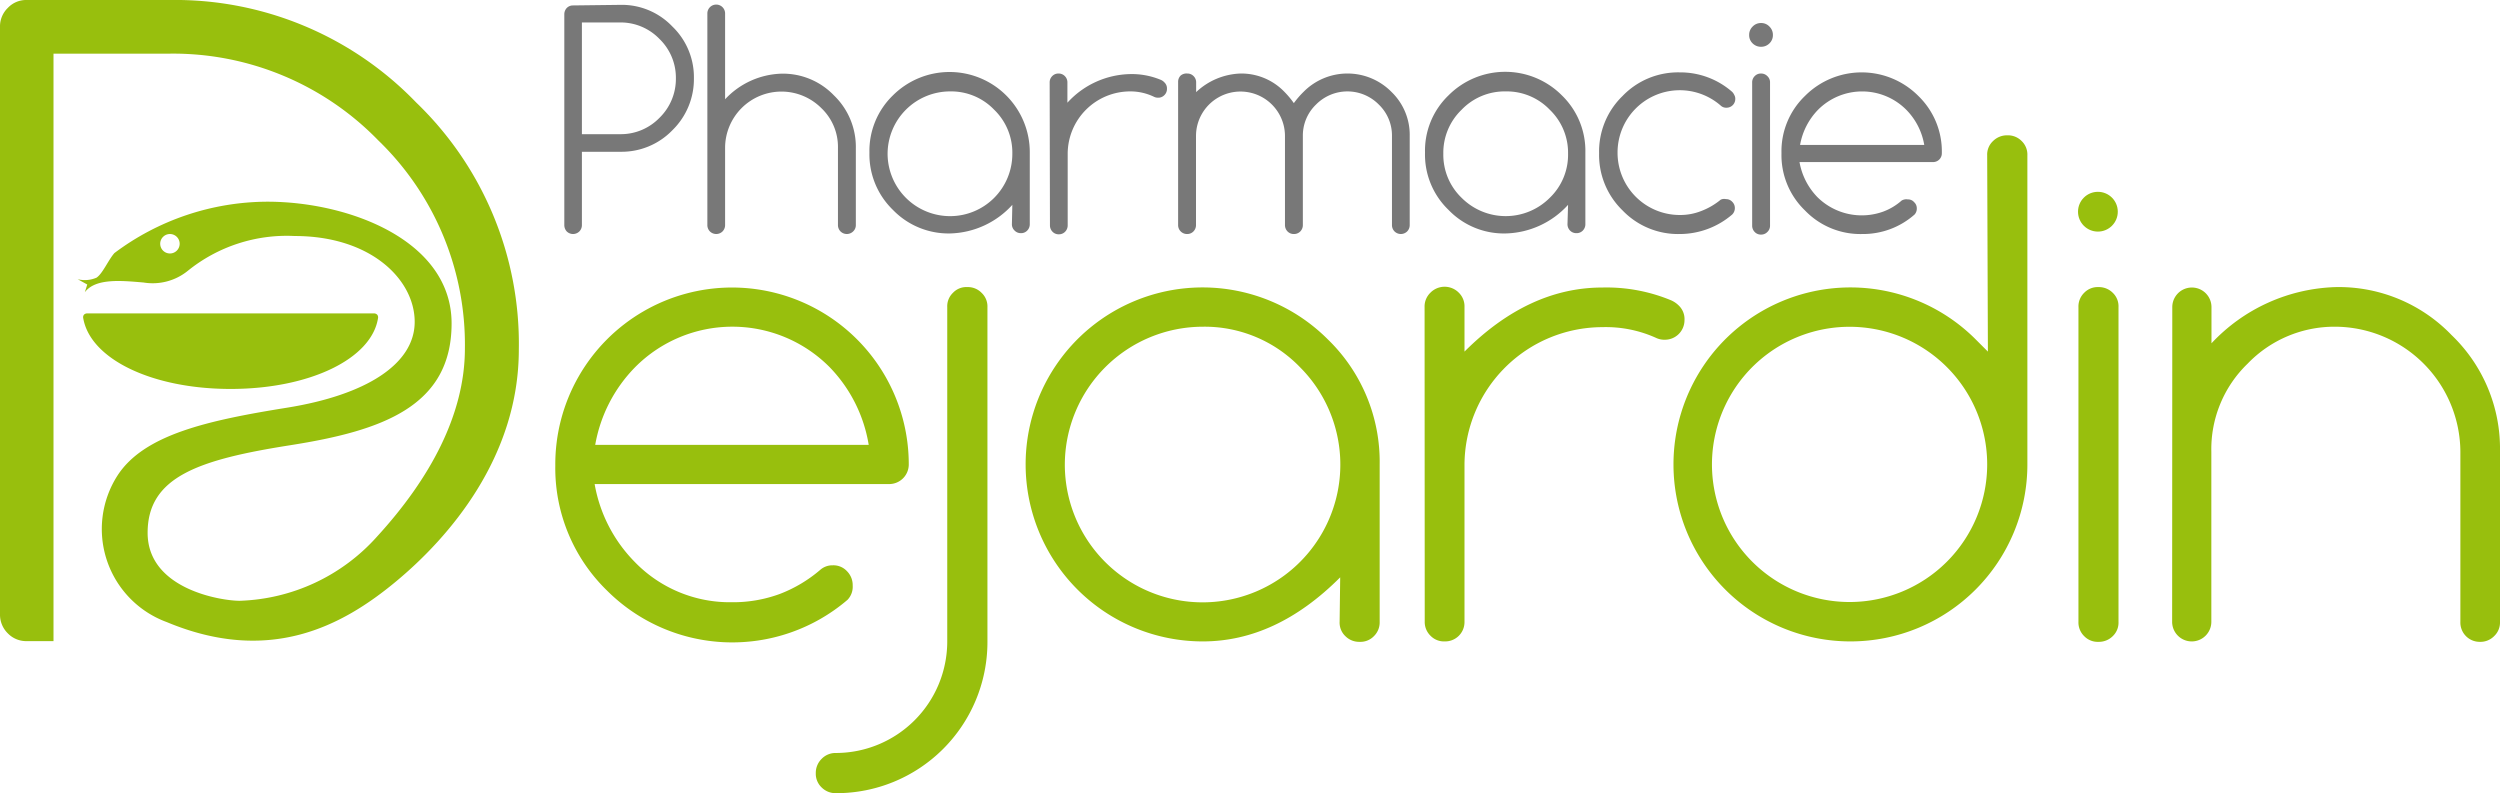 <svg xmlns="http://www.w3.org/2000/svg" viewBox="0 0 174.77 55.45"><defs><style>.cls-1{fill:#787878;}.cls-2{fill:#98bf0d;}</style></defs><g id="Calque_2" data-name="Calque 2"><g id="Calque_1-2" data-name="Calque 1"><path class="cls-1" d="M43.34.34A4.88,4.88,0,0,1,47,1.85a4.92,4.92,0,0,1,1.51,3.63A5,5,0,0,1,47,9.11a4.94,4.94,0,0,1-3.63,1.5H40.68v5.12a.63.63,0,0,1-.18.45.63.63,0,0,1-.88,0,.66.66,0,0,1-.17-.45V1a.64.64,0,0,1,.17-.44.6.6,0,0,1,.44-.18ZM40.68,1.57V9.38h2.66A3.76,3.76,0,0,0,46.1,8.24a3.8,3.8,0,0,0,1.15-2.76A3.77,3.77,0,0,0,46.1,2.72a3.77,3.77,0,0,0-2.76-1.15Z"/><path class="cls-1" d="M49.45.94a.62.62,0,1,1,1.24,0v6a5.61,5.61,0,0,1,3.94-1.79A4.94,4.94,0,0,1,58.3,6.67a5,5,0,0,1,1.53,3.67v5.39a.6.6,0,0,1-.19.45.63.63,0,0,1-.88,0,.63.63,0,0,1-.18-.45V10.34a3.74,3.74,0,0,0-1.16-2.78,3.94,3.94,0,0,0-6.73,2.78v5.39a.63.63,0,0,1-.18.45.63.63,0,0,1-.88,0,.63.63,0,0,1-.18-.45Z"/><path class="cls-1" d="M70.77,14.32a6.07,6.07,0,0,1-4.35,2,5.41,5.41,0,0,1-4-1.65,5.4,5.4,0,0,1-1.64-4,5.4,5.4,0,0,1,1.64-4,5.61,5.61,0,0,1,9.57,4v5a.63.63,0,0,1-.18.45.59.59,0,0,1-.44.18.6.6,0,0,1-.44-.18.6.6,0,0,1-.19-.45ZM66.42,6.39a4.37,4.37,0,0,0-4.37,4.36,4.37,4.37,0,0,0,4.37,4.36,4.35,4.35,0,0,0,4.35-4.36A4.17,4.17,0,0,0,69.5,7.67,4.17,4.17,0,0,0,66.42,6.39Z"/><path class="cls-1" d="M73.38,5.77a.61.61,0,0,1,.18-.45A.59.59,0,0,1,74,5.14a.6.6,0,0,1,.44.18.61.61,0,0,1,.18.45V7.18a6.09,6.09,0,0,1,4.36-2,5.28,5.28,0,0,1,2.14.39.72.72,0,0,1,.29.2.57.57,0,0,1,.17.44.6.6,0,0,1-.18.44.59.59,0,0,1-.44.18.64.64,0,0,1-.28-.06A3.79,3.79,0,0,0,79,6.39a4.37,4.37,0,0,0-4.36,4.36v5a.63.63,0,0,1-.18.45.6.6,0,0,1-.44.18.59.59,0,0,1-.44-.18.63.63,0,0,1-.18-.45Z"/><path class="cls-1" d="M83.61,15.73a.63.63,0,0,1-.18.45.6.6,0,0,1-.44.18.62.62,0,0,1-.63-.63v-10a.61.61,0,0,1,.18-.45A.63.63,0,0,1,83,5.14a.6.6,0,0,1,.44.18.61.61,0,0,1,.18.45v.67a4.74,4.74,0,0,1,3.11-1.3A4.18,4.18,0,0,1,89.8,6.43a6.09,6.09,0,0,1,.65.78,6.11,6.11,0,0,1,.67-.78,4.32,4.32,0,0,1,6.16,0,4.17,4.17,0,0,1,1.27,3.08v6.22a.63.63,0,0,1-.18.45.63.63,0,0,1-.88,0,.63.63,0,0,1-.18-.45V9.51a3,3,0,0,0-.92-2.2,3.08,3.08,0,0,0-4.39,0,3,3,0,0,0-.92,2.2v6.22a.63.63,0,0,1-.18.45.61.61,0,0,1-.45.18.6.6,0,0,1-.44-.18.63.63,0,0,1-.18-.45V9.51a3.11,3.11,0,1,0-6.22,0Z"/><path class="cls-1" d="M109.62,14.32a6.08,6.08,0,0,1-4.36,2,5.37,5.37,0,0,1-4-1.65,5.36,5.36,0,0,1-1.64-4,5.36,5.36,0,0,1,1.64-4,5.59,5.59,0,0,1,7.93,0,5.4,5.4,0,0,1,1.64,4v5a.63.63,0,0,1-.18.45.6.6,0,0,1-.44.18.61.61,0,0,1-.45-.18.63.63,0,0,1-.18-.45Zm-4.36-7.93a4.17,4.17,0,0,0-3.08,1.28,4.17,4.17,0,0,0-1.28,3.08,4.17,4.17,0,0,0,1.28,3.08,4.35,4.35,0,0,0,6.16,0,4.17,4.17,0,0,0,1.28-3.08,4.17,4.17,0,0,0-1.28-3.08A4.17,4.17,0,0,0,105.26,6.39Z"/><path class="cls-1" d="M120.66,13.92a.58.58,0,0,1,.44.19.6.6,0,0,1,.18.44.62.62,0,0,1-.19.45,5.64,5.64,0,0,1-3.66,1.36,5.38,5.38,0,0,1-4-1.65,5.4,5.4,0,0,1-1.64-4,5.4,5.4,0,0,1,1.64-4,5.38,5.38,0,0,1,4-1.65,5.5,5.5,0,0,1,3.66,1.36.71.71,0,0,1,.15.22.5.5,0,0,1,.07.27.61.61,0,0,1-.62.62.55.55,0,0,1-.4-.15,4.35,4.35,0,0,0-7.21,3.29,4.35,4.35,0,0,0,4.35,4.36,4,4,0,0,0,1.53-.29,4.8,4.8,0,0,0,1.33-.78A.57.57,0,0,1,120.66,13.92Z"/><path class="cls-1" d="M123.94,2.44a.79.79,0,0,1-.24.59.81.81,0,0,1-.59.24.82.82,0,0,1-.59-.24.79.79,0,0,1-.24-.59.8.8,0,0,1,.24-.58.79.79,0,0,1,.59-.25.78.78,0,0,1,.59.25A.8.8,0,0,1,123.94,2.44Zm-1.45,3.33a.61.61,0,0,1,.18-.45.59.59,0,0,1,.44-.18.6.6,0,0,1,.44.18.58.58,0,0,1,.19.45v10a.6.6,0,0,1-.19.45.6.6,0,0,1-.44.18.59.59,0,0,1-.44-.18.63.63,0,0,1-.18-.45Z"/><path class="cls-1" d="M133.37,13.94a.55.55,0,0,1,.44.19.58.58,0,0,1,.19.44.61.61,0,0,1-.16.43,5.44,5.44,0,0,1-3.66,1.36,5.37,5.37,0,0,1-4-1.65,5.36,5.36,0,0,1-1.64-4,5.36,5.36,0,0,1,1.64-4,5.59,5.59,0,0,1,7.93,0,5.4,5.4,0,0,1,1.64,4,.61.61,0,0,1-.62.62h-9.33a4.68,4.68,0,0,0,1.26,2.46,4.41,4.41,0,0,0,4.6,1,4.09,4.09,0,0,0,1.28-.77A.64.64,0,0,1,133.37,13.94Zm1.15-3.81a4.58,4.58,0,0,0-1.26-2.46,4.35,4.35,0,0,0-6.16,0,4.68,4.68,0,0,0-1.26,2.46Z"/><path class="cls-2" d="M58.21,39.52a1.29,1.29,0,0,1,1,.41,1.38,1.38,0,0,1,.4,1,1.32,1.32,0,0,1-.36,1,12.39,12.39,0,0,1-16.81-.64,11.94,11.94,0,0,1-3.62-8.75A12.36,12.36,0,0,1,51.16,20.1,12.36,12.36,0,0,1,63.53,32.47a1.37,1.37,0,0,1-1.37,1.37H41.57a10.26,10.26,0,0,0,2.79,5.43,9.24,9.24,0,0,0,6.8,2.83,9.41,9.41,0,0,0,3.36-.58,9.62,9.62,0,0,0,2.83-1.69A1.28,1.28,0,0,1,58.21,39.52Zm2.52-8.42A10.14,10.14,0,0,0,58,25.67a9.58,9.58,0,0,0-13.6,0,10.26,10.26,0,0,0-2.79,5.43Z"/><path class="cls-2" d="M66.22,21.47a1.3,1.3,0,0,1,.4-1,1.28,1.28,0,0,1,1-.4,1.34,1.34,0,0,1,1,.4,1.31,1.31,0,0,1,.41,1V44.91A10.57,10.57,0,0,1,58.44,55.45a1.38,1.38,0,0,1-1-.4,1.32,1.32,0,0,1-.41-1,1.37,1.37,0,0,1,.41-1,1.34,1.34,0,0,1,1-.41,7.8,7.8,0,0,0,7.78-7.77Z"/><path class="cls-2" d="M93.69,40.36q-4.47,4.48-9.61,4.48A12.38,12.38,0,0,1,71.7,32.47a12.37,12.37,0,0,1,21.12-8.75,11.91,11.91,0,0,1,3.63,8.75v11a1.34,1.34,0,0,1-.4,1,1.31,1.31,0,0,1-1,.4,1.36,1.36,0,0,1-1-.4,1.3,1.3,0,0,1-.4-1ZM84.08,22.84a9.66,9.66,0,0,0-9.64,9.63,9.63,9.63,0,1,0,16.44-6.8A9.26,9.26,0,0,0,84.08,22.84Z"/><path class="cls-2" d="M99.59,21.47a1.34,1.34,0,0,1,.4-1,1.39,1.39,0,0,1,2,0,1.33,1.33,0,0,1,.39,1v3.11q4.48-4.48,9.64-4.48a11.77,11.77,0,0,1,4.72.86,1.78,1.78,0,0,1,.64.42,1.31,1.31,0,0,1,.38,1,1.37,1.37,0,0,1-1.37,1.37,1.35,1.35,0,0,1-.62-.13,8.53,8.53,0,0,0-3.75-.75,9.66,9.66,0,0,0-9.64,9.63v11A1.35,1.35,0,0,1,101,44.84a1.31,1.31,0,0,1-1-.4,1.34,1.34,0,0,1-.4-1Z"/><path class="cls-2" d="M138.92,10.86a1.29,1.29,0,0,1,.41-1,1.38,1.38,0,0,1,1-.4,1.34,1.34,0,0,1,1,.4,1.31,1.31,0,0,1,.4,1V32.47a12.37,12.37,0,1,1-24.74,0,12.37,12.37,0,0,1,21.12-8.75l.86.86Zm0,21.61a9.62,9.62,0,1,0-16.42,6.8,9.62,9.62,0,0,0,16.42-6.8Z"/><path class="cls-2" d="M151.86,21.47a1.37,1.37,0,1,1,2.74,0V24a12.38,12.38,0,0,1,8.7-3.93,10.94,10.94,0,0,1,8.09,3.36,11,11,0,0,1,3.38,8.1V43.47a1.31,1.31,0,0,1-.41,1,1.34,1.34,0,0,1-1,.4A1.35,1.35,0,0,1,172,43.47V31.56a8.79,8.79,0,0,0-8.71-8.72,8.42,8.42,0,0,0-6.16,2.58,8.3,8.3,0,0,0-2.54,6.14V43.47a1.37,1.37,0,1,1-2.74,0Z"/><path class="cls-2" d="M145.3,21.47a1.34,1.34,0,0,1,.4-1,1.31,1.31,0,0,1,1-.4,1.37,1.37,0,0,1,1,.4,1.3,1.3,0,0,1,.4,1v22a1.3,1.3,0,0,1-.4,1,1.37,1.37,0,0,1-1,.4,1.31,1.31,0,0,1-1-.4,1.34,1.34,0,0,1-.4-1Z"/><circle class="cls-2" cx="146.66" cy="14.8" r="1.39"/><path class="cls-2" d="M16.12,27.19c-5.52,0-9.86-2.11-10.31-5A.29.29,0,0,1,5.87,22a.31.31,0,0,1,.21-.09H26.17a.31.31,0,0,1,.2.09.29.29,0,0,1,.06.22C26,25.08,21.65,27.19,16.12,27.19Z"/><path class="cls-2" d="M29.09,7.16A23.41,23.41,0,0,0,11.88,0h-10A1.76,1.76,0,0,0,.55.55,1.8,1.8,0,0,0,0,1.89V42.94a1.83,1.83,0,0,0,.55,1.34,1.79,1.79,0,0,0,1.31.54H3.74V3.75h8.13A20,20,0,0,1,26.44,9.81,19.85,19.85,0,0,1,32.5,24.37c0,4.58-2.42,9.08-6.15,13.15A13.44,13.44,0,0,1,16.76,42c-1.32,0-6.44-.82-6.44-4.75s3.59-5.12,10-6.13,11.25-2.72,11.25-8.51-7.15-8.51-12.88-8.51A17.9,17.9,0,0,0,8,17.69c-.44.5-.81,1.42-1.25,1.72a2.06,2.06,0,0,1-1.32.11l.67.37-.17.54c.75-1,2.58-.81,4.11-.68a3.9,3.9,0,0,0,3.08-.81,11,11,0,0,1,7.49-2.44c5.32,0,8.38,3.05,8.38,6s-3.39,5.11-8.92,6-10,1.87-11.86,4.75a6.93,6.93,0,0,0,3.45,10.24c7.19,3,12.27.27,16-2.82s8.61-8.71,8.61-16.23A23.41,23.41,0,0,0,29.09,7.16ZM11.88,17.72a.68.68,0,1,1,.68-.68A.68.68,0,0,1,11.88,17.72Z"/></g></g></svg>
